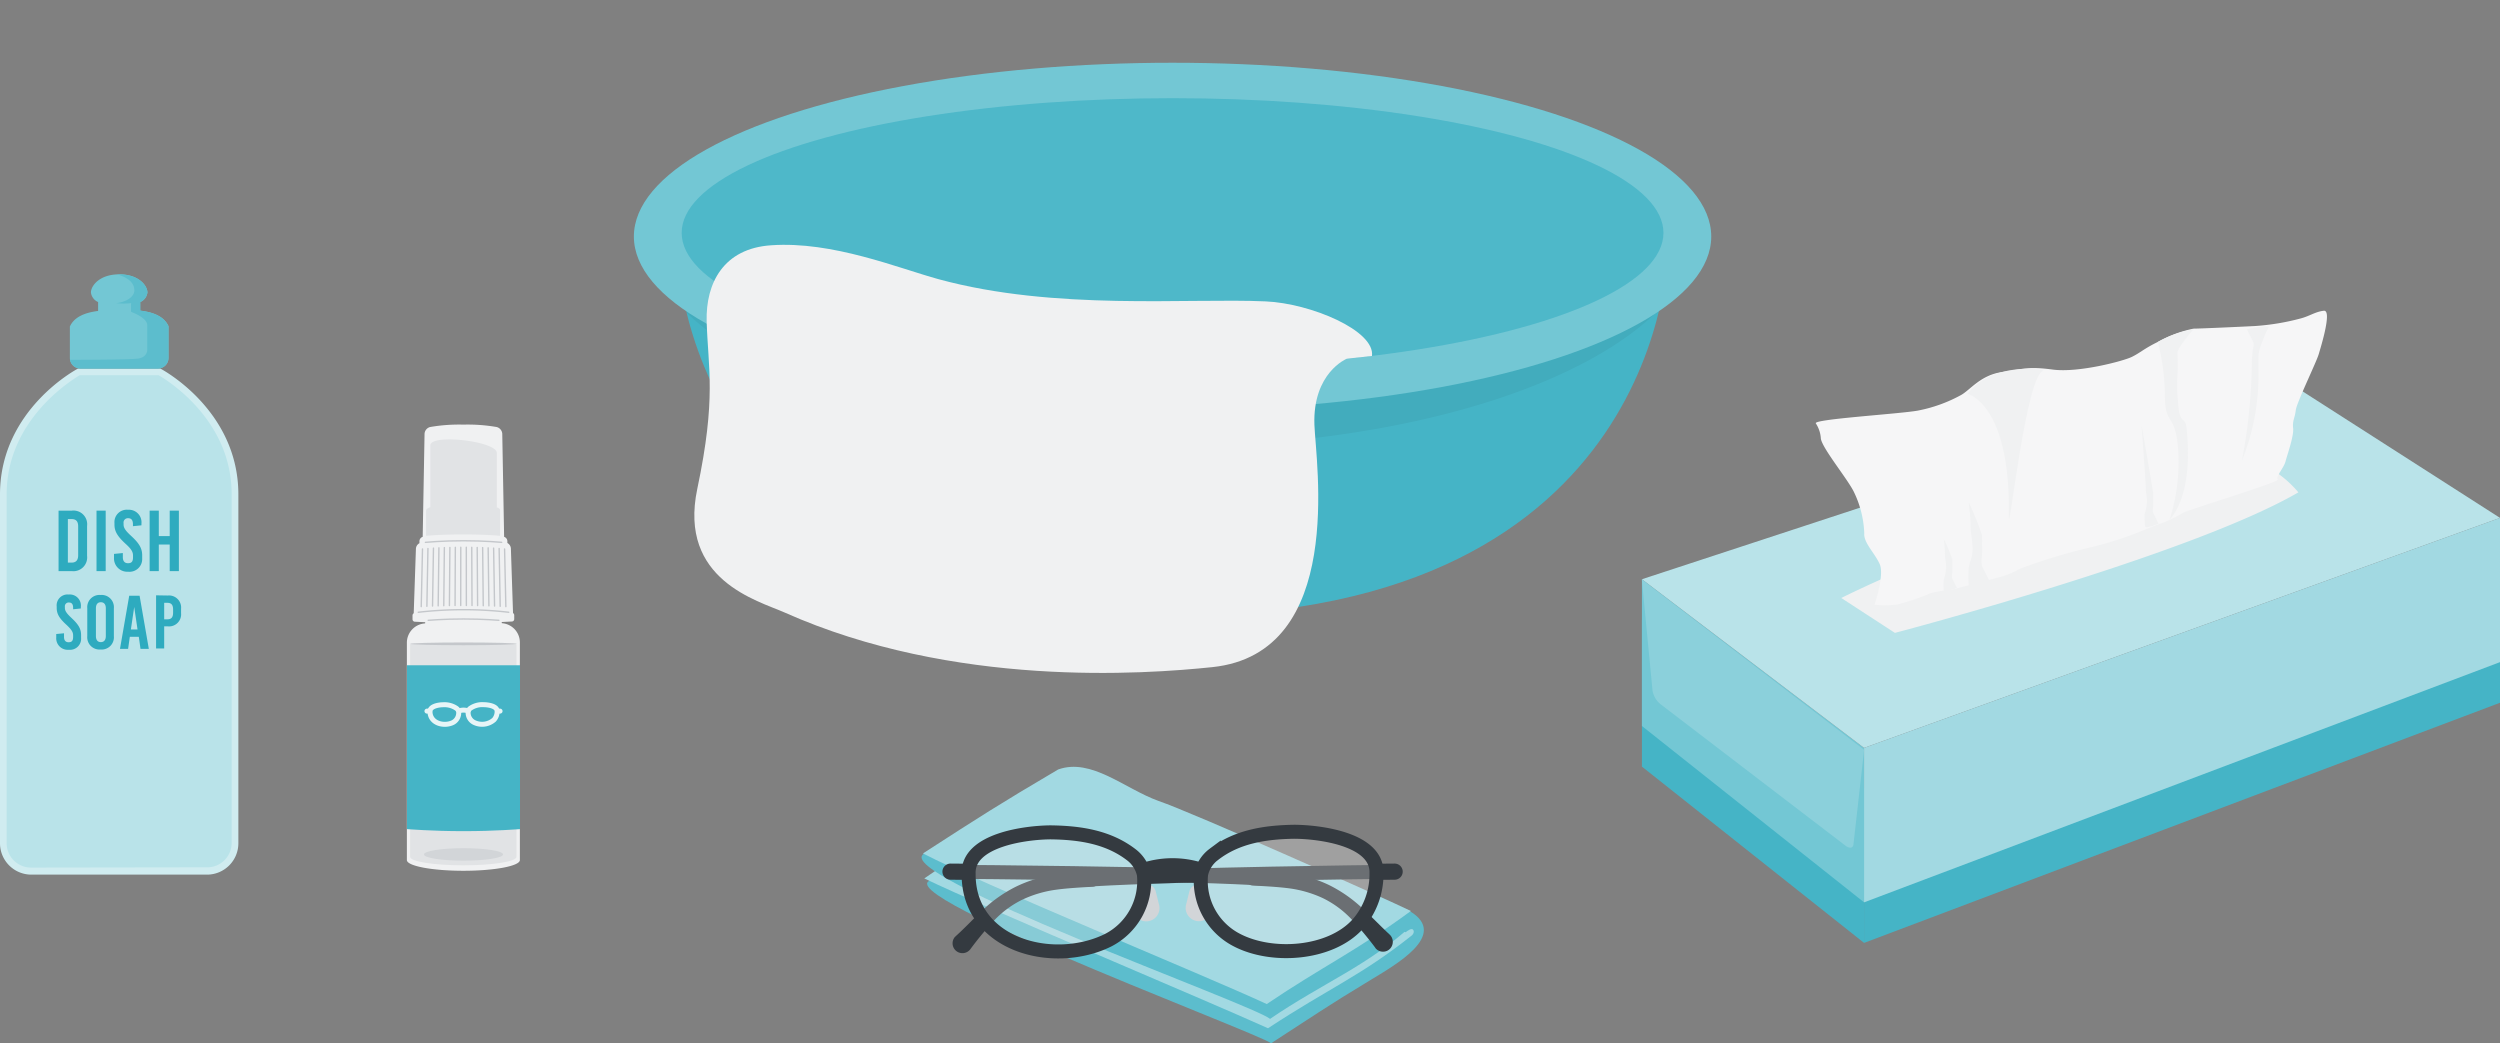 <svg xmlns="http://www.w3.org/2000/svg" xmlns:xlink="http://www.w3.org/1999/xlink" viewBox="0 0 376.1 156.95"><rect x="0" y="0" width="376.1" height="156.95" fill="#808080" stroke="none"/><defs><clipPath id="a" transform="translate(0 9.44)"><path d="M176.4,28.32H101.9s.4,54.9,74.5,54.9,74.5-54.9,74.5-54.9Z" style="fill:none"/></clipPath><clipPath id="b" transform="translate(0 9.44)"><path d="M21.1,37.29V36a1.8,1.8,0,0,0,1.08-1.44c0-1-1.27-2.73-4.25-2.73s-4.25,1.74-4.25,2.73A1.8,1.8,0,0,0,14.76,36v1.34c-1.85.23-3.56.83-4.25,2.34v4.75A1.59,1.59,0,0,0,12.08,46h11.7a1.59,1.59,0,0,0,1.57-1.6V39.63C24.66,38.12,23,37.52,21.1,37.29Z" style="fill:none"/></clipPath></defs><g style="isolation:isolate"><path d="M176.4,28.32H101.9s.4,54.9,74.5,54.9,74.5-54.9,74.5-54.9Z" transform="translate(0 9.44)" style="fill:#45b4c6"/><g style="clip-path:url(#a)"><ellipse cx="176.2" cy="33.57" rx="79.61" ry="33.57" style="fill-opacity:0.05"/></g><ellipse cx="176.4" cy="35.58" rx="81.04" ry="26.14" style="fill:#73c7d4"/><ellipse cx="176.4" cy="35.03" rx="73.85" ry="20.26" style="fill:#45b4c6;mix-blend-mode:multiply;opacity:0.8"/><path d="M202.58,44.54s-5.11,2.11-4.84,9.92c.19,5.56,4.77,34.32-15.32,36.46C172.1,92,143.48,94.06,118,82.69,114.07,80.94,102,77.83,104.9,64.1s1.62-18.1,1.41-25.17c-.16-5.81,2.57-11,9.7-11.47,9.25-.65,19.14,3.45,25.22,5.11,17.51,4.77,37.42,2.8,49.17,3.33,6.82.3,16.5,4.41,16,8.21C204,44.36,202.58,44.54,202.58,44.54Z" transform="translate(0 9.44)" style="fill:#f0f1f2"/><path d="M24.11,46H11.75S0,52.09,0,64.94v52.43a4.72,4.72,0,0,0,4.67,4.77H31.19a4.72,4.72,0,0,0,4.67-4.77V64.94C35.86,52.09,24.11,46,24.11,46Z" transform="translate(0 9.44)" style="fill:#d0ecf0"/><path d="M4.67,121.08A3.67,3.67,0,0,1,1,117.37V64.94C1,53.82,10.57,47.88,12,47H23.85c1.44.84,11,6.78,11,17.9v52.43a3.67,3.67,0,0,1-3.63,3.71Z" transform="translate(0 9.44)" style="fill:#b9e3e9"/><path d="M21.1,37.29V36a1.8,1.8,0,0,0,1.08-1.44c0-1-1.27-2.73-4.25-2.73s-4.25,1.74-4.25,2.73A1.8,1.8,0,0,0,14.76,36v1.34c-1.85.23-3.56.83-4.25,2.34v4.75A1.59,1.59,0,0,0,12.08,46h11.7a1.59,1.59,0,0,0,1.57-1.6V39.63C24.66,38.12,23,37.52,21.1,37.29Z" transform="translate(0 9.44)" style="fill:#73c7d4"/><g style="clip-path:url(#b)"><path d="M16.67,31.65s3.54.41,3.54,2.58c0,1.19-1.65,1.85-2.73,1.93a8.94,8.94,0,0,0,2.24,0v1.32s2.43.84,2.43,2v3.77s0,1.08-1.42,1.26-10.56.18-10.56.18v1.86H25.6V31.65Z" transform="translate(0 9.44)" style="fill:#5cbdcd"/></g><path d="M10.81,67.38a2.06,2.06,0,0,1,2.29,2.3v4.5a2.07,2.07,0,0,1-2.29,2.3h-2v-9.1Zm-.6,7.82h.55c.66,0,1-.35,1-1.11V69.77c0-.77-.3-1.12-1-1.12h-.55Z" transform="translate(0 9.44)" style="fill:#2eabbf"/><path d="M14.52,76.48v-9.1H15.9v9.1Z" transform="translate(0 9.44)" style="fill:#2eabbf"/><path d="M21.28,69.33v.26L20,69.72v-.29c0-.62-.24-.91-.72-.91a.65.65,0,0,0-.69.74v.2c0,.5.26.92,1.16,1.74,1.22,1.13,1.64,1.87,1.64,2.92v.45a1.91,1.91,0,0,1-2.11,2,2,2,0,0,1-2.13-2.08v-.6l1.33-.13v.62c0,.61.28.91.78.91s.75-.22.75-.87v-.28c0-.57-.26-1-1.16-1.81-1.22-1.13-1.63-1.87-1.63-2.86v-.22a1.86,1.86,0,0,1,2.05-2A1.89,1.89,0,0,1,21.28,69.33Z" transform="translate(0 9.44)" style="fill:#2eabbf"/><path d="M25.53,76.48v-4H23.89v4H22.51v-9.1h1.38v3.83h1.64V67.38h1.38v9.1Z" transform="translate(0 9.44)" style="fill:#2eabbf"/><path d="M12.16,81.87v.23L11,82.22V82c0-.55-.21-.8-.63-.8a.57.57,0,0,0-.61.65V82c0,.44.23.81,1,1.53,1.08,1,1.44,1.66,1.44,2.59v.39a1.67,1.67,0,0,1-1.85,1.8,1.73,1.73,0,0,1-1.89-1.84v-.53l1.17-.11v.55c0,.54.26.8.69.8S11,87,11,86.4v-.25c0-.5-.23-.87-1-1.59C8.9,83.56,8.53,82.9,8.53,82v-.19A1.64,1.64,0,0,1,10.34,80,1.67,1.67,0,0,1,12.16,81.87Z" transform="translate(0 9.44)" style="fill:#2eabbf"/><path d="M17.13,82.07v4.2a1.84,1.84,0,0,1-2,2,1.84,1.84,0,0,1-2-2v-4.2a1.84,1.84,0,0,1,2-2A1.84,1.84,0,0,1,17.13,82.07Zm-2.7,0v4.17c0,.6.26.92.74.92s.75-.32.75-.92V82.08c0-.6-.27-.92-.75-.92S14.43,81.48,14.43,82.08Z" transform="translate(0 9.44)" style="fill:#2eabbf"/><path d="M21.14,88.18l-.26-1.82H19.53l-.26,1.82H18.05l1.39-8H21l1.39,8Zm-1.45-2.92h1l-.5-3.39h0Z" transform="translate(0 9.44)" style="fill:#2eabbf"/><path d="M25.24,80.15a1.82,1.82,0,0,1,2,2v.64a1.82,1.82,0,0,1-2,2H24.7v3.33H23.48v-8Zm-.54,3.58h.49c.59,0,.85-.31.85-1v-.48c0-.68-.26-1-.85-1H24.7Z" transform="translate(0 9.44)" style="fill:#2eabbf"/><polygon points="247.01 93.25 247.01 115.33 280.43 141.85 280.43 118.62 247.01 93.25" style="fill:#45b4c6;fill-rule:evenodd"/><polygon points="280.43 141.85 280.43 118.62 376.1 84.02 376.1 105.72 280.43 141.85" style="fill:#45b4c6;fill-rule:evenodd"/><polygon points="247.01 87.14 247.01 109.22 280.43 135.75 280.43 112.51 247.01 87.14" style="fill:#73c7d4;fill-rule:evenodd"/><polygon points="376.1 77.91 280.43 112.51 247.01 87.14 341.91 56 376.1 77.91" style="fill:#b9e3e9;fill-rule:evenodd"/><polygon points="280.43 135.75 280.43 112.51 376.1 77.91 376.1 99.61 280.43 135.75" style="fill:#a2d9e2;fill-rule:evenodd"/><path d="M277,80.52l8.07,5.25s44.21-11.58,60.7-21.14a16.47,16.47,0,0,0-7.3-5C338.26,59.59,303.1,67.64,277,80.52Z" transform="translate(0 9.44)" style="fill:#f0f1f2;fill-rule:evenodd"/><path d="M282,81.54s1.54-4.48.77-6.15-2.43-3.2-2.31-4.61a15.49,15.49,0,0,0-1.53-6.15c-.9-1.92-4.74-6.54-5-8.07a4.65,4.65,0,0,0-.76-2.31c-.39-.64,12.55-1.41,15.36-1.92A22.17,22.17,0,0,0,295,50c1.4-.77,2.94-3,6.14-3.46s3.85-.89,7.69-.38,10.63-1.28,11.91-1.92S322.57,43,324.62,42A18.4,18.4,0,0,1,330,40c.89,0,6.66-.26,9.22-.39a35.66,35.66,0,0,0,6.92-1.15c1.4-.38,2.17-1,3.45-1.15s-.38,5.25-.76,6.53-3.33,7.3-3.46,8.46-.52,1.54-.39,2.69-.89,4-1.15,5-1.54,2.31-1.15,2.69-12.81,4.35-14.22,5a23.78,23.78,0,0,1-3.07,1.54c-1.28.38-3.84,1.53-5,1.92a55.9,55.9,0,0,1-6.53,1.92,85.22,85.22,0,0,0-10,3.07,12.88,12.88,0,0,1-2.69,1.16c-.89.25-7.3,1.92-7.3,1.92s-3.33.38-3.84.77a38.31,38.31,0,0,1-4.61,1.53A15,15,0,0,1,282,81.54Z" transform="translate(0 9.44)" style="fill:#f6f6f7;fill-rule:evenodd"/><path d="M247,77.75l1.61,16.74a3.39,3.39,0,0,0,1.19,2l27.83,21.29c.59.45,1.12.39,1.2-.15l1.61-14.27Z" transform="translate(0 9.44)" style="fill:#8bd0db;fill-rule:evenodd"/><path d="M296,49.81s6.5,1.48,6.21,18.35c-.07,4.11,2.62-21.67,5.24-21.81C307.34,46.06,299.62,45,296,49.81Z" transform="translate(0 9.44)" style="fill:#f0f1f2;fill-rule:evenodd"/><path d="M296.17,78.61a19.82,19.82,0,0,1,0-2.6c.09-.88.67-1.65.58-3.2s-.29-1.94-.29-3.2-.29-3.49-.29-3.49a42.93,42.93,0,0,1,2,4.94c0,.58.05,2.57,0,3.2a3.61,3.61,0,0,0,0,1.45L299.31,78S296.61,79.14,296.17,78.61Z" transform="translate(0 9.44)" style="fill:#f0f1f2;fill-rule:evenodd"/><path d="M292.41,79.41a12.32,12.32,0,0,1,0-1.62,6.9,6.9,0,0,0,.37-2c-.06-1-.18-1.21-.18-2a21.6,21.6,0,0,0-.19-2.17,26.6,26.6,0,0,1,1.29,3.08c0,.36,0,1.59,0,2a2.21,2.21,0,0,0,0,.9L294.4,79S292.69,79.74,292.41,79.41Z" transform="translate(0 9.44)" style="fill:#f0f1f2;fill-rule:evenodd"/><path d="M322.72,69.77a12.9,12.9,0,0,1-.09-1.87,6.82,6.82,0,0,0,.37-2c-.06-1-.19-1.21-.19-2s-.64-9.44-.64-9.44,1.75,10,1.75,10.34,0,1.6,0,2a2.21,2.21,0,0,0,0,.9l.8,1.64S323,70.1,322.72,69.77Z" transform="translate(0 9.44)" style="fill:#f0f1f2;fill-rule:evenodd"/><path d="M341.31,39.76a17,17,0,0,0-1,2.31,6.45,6.45,0,0,0-.55,2c0,1,0,1.21,0,2a34.38,34.38,0,0,1-2.49,13.8A83,83,0,0,0,338.77,45c0-.37.11-1.6.17-2a2,2,0,0,0,.08-.9c-.07-.19-1-2-1-2S341.07,39.4,341.31,39.76Z" transform="translate(0 9.44)" style="fill:#f0f1f2;fill-rule:evenodd"/><path d="M324.63,42a33.67,33.67,0,0,1,1.05,7.89c0,5,1.55,2.47,2,8.3a28.56,28.56,0,0,1-1.27,10.51s3.69-3.32,2.52-13.86c-.2-1.75-1.07-.2-1.27-3.88a22,22,0,0,1-.09-3.78,28.77,28.77,0,0,0,0-3.49c0-.87,2.42-3.58,2.42-3.58A16.7,16.7,0,0,0,324.63,42Z" transform="translate(0 9.44)" style="fill:#f0f1f2;fill-rule:evenodd"/><path d="M75.56,84.32a.09.09,0,0,1-.09-.09.11.11,0,0,1,.09-.1L77,84.06a.36.36,0,0,0,.36-.36v-.6a.37.37,0,0,0-.18-.31l-.32-9.69a1,1,0,0,0-.53-.85V72a.71.71,0,0,0-.49-.68l-.28-15.52a1.12,1.12,0,0,0-.85-1,25.52,25.52,0,0,0-5-.36,25.58,25.58,0,0,0-5,.36,1.12,1.12,0,0,0-.84,1l-.28,15.52a.71.71,0,0,0-.49.68v.28a1,1,0,0,0-.53.85l-.33,9.69a.39.39,0,0,0-.18.31v.6a.36.36,0,0,0,.36.36l1.47.07a.11.11,0,0,1,.09.1.09.09,0,0,1-.09.09,2.91,2.91,0,0,0-2.68,2.9v32.7c0,.89,3.81,1.61,8.5,1.61s8.5-.72,8.5-1.61V87.22A2.9,2.9,0,0,0,75.56,84.32Z" transform="translate(0 9.44)" style="fill:#f0f1f2"/><path d="M75.15,67.1a1.56,1.56,0,0,0-.49-.24h.08V58.7c0-1.78-10-2.92-10-1.14v9.3h0a1.56,1.56,0,0,0-.49.24.34.34,0,0,0-.15.29v3.78s2-.21,5.56-.21,5.57.21,5.57.21V67.39A.36.36,0,0,0,75.15,67.1Z" transform="translate(0 9.44)" style="fill:#e1e3e5"/><line x1="66.76" y1="91.12" x2="66.85" y2="82.38" style="fill:none;stroke:#c4c7cb;stroke-linecap:round;stroke-miterlimit:10;stroke-width:0.213px"/><line x1="69.31" y1="91.09" x2="69.32" y2="82.33" style="fill:none;stroke:#c4c7cb;stroke-linecap:round;stroke-miterlimit:10;stroke-width:0.213px"/><line x1="68.46" y1="91.09" x2="68.5" y2="82.34" style="fill:none;stroke:#c4c7cb;stroke-linecap:round;stroke-miterlimit:10;stroke-width:0.213px"/><line x1="70.16" y1="91.09" x2="70.15" y2="82.33" style="fill:none;stroke:#c4c7cb;stroke-linecap:round;stroke-miterlimit:10;stroke-width:0.213px"/><line x1="63.37" y1="91.26" x2="63.56" y2="82.59" style="fill:none;stroke:#c4c7cb;stroke-linecap:round;stroke-miterlimit:10;stroke-width:0.213px"/><line x1="65.92" y1="91.14" x2="66.03" y2="82.42" style="fill:none;stroke:#c4c7cb;stroke-linecap:round;stroke-miterlimit:10;stroke-width:0.213px"/><line x1="64.22" y1="91.21" x2="64.38" y2="82.52" style="fill:none;stroke:#c4c7cb;stroke-linecap:round;stroke-miterlimit:10;stroke-width:0.213px"/><line x1="65.07" y1="91.17" x2="65.21" y2="82.46" style="fill:none;stroke:#c4c7cb;stroke-linecap:round;stroke-miterlimit:10;stroke-width:0.213px"/><line x1="67.61" y1="91.1" x2="67.68" y2="82.36" style="fill:none;stroke:#c4c7cb;stroke-linecap:round;stroke-miterlimit:10;stroke-width:0.213px"/><line x1="76.1" y1="91.26" x2="75.91" y2="82.59" style="fill:none;stroke:#c4c7cb;stroke-linecap:round;stroke-miterlimit:10;stroke-width:0.213px"/><line x1="75.25" y1="91.21" x2="75.09" y2="82.52" style="fill:none;stroke:#c4c7cb;stroke-linecap:round;stroke-miterlimit:10;stroke-width:0.213px"/><line x1="71.01" y1="91.09" x2="70.97" y2="82.34" style="fill:none;stroke:#c4c7cb;stroke-linecap:round;stroke-miterlimit:10;stroke-width:0.213px"/><line x1="74.4" y1="91.17" x2="74.26" y2="82.46" style="fill:none;stroke:#c4c7cb;stroke-linecap:round;stroke-miterlimit:10;stroke-width:0.213px"/><line x1="71.85" y1="91.1" x2="71.79" y2="82.36" style="fill:none;stroke:#c4c7cb;stroke-linecap:round;stroke-miterlimit:10;stroke-width:0.213px"/><line x1="73.55" y1="91.14" x2="73.44" y2="82.42" style="fill:none;stroke:#c4c7cb;stroke-linecap:round;stroke-miterlimit:10;stroke-width:0.213px"/><line x1="72.7" y1="91.12" x2="72.61" y2="82.38" style="fill:none;stroke:#c4c7cb;stroke-linecap:round;stroke-miterlimit:10;stroke-width:0.213px"/><path d="M64,72.15s2.49-.24,5.73-.24,5.74.24,5.74.24" transform="translate(0 9.44)" style="fill:none;stroke:#c4c7cb;stroke-linecap:round;stroke-miterlimit:10;stroke-width:0.213px"/><path d="M62.93,82.67a59.48,59.48,0,0,1,13.6,0" transform="translate(0 9.44)" style="fill:none;stroke:#c4c7cb;stroke-linecap:round;stroke-miterlimit:10;stroke-width:0.213px"/><path d="M64.42,83.88s2.31-.2,5.31-.2,5.32.2,5.32.2" transform="translate(0 9.44)" style="fill:none;stroke:#c4c7cb;stroke-linecap:round;stroke-miterlimit:10;stroke-width:0.213px"/><path d="M61.7,87.42v32.05c0,.7,3.6,1.27,8,1.27s8-.57,8-1.27v-32Z" transform="translate(0 9.44)" style="fill:#e1e3e5"/><ellipse cx="69.73" cy="128.54" rx="5.95" ry="0.94" style="fill:#d2d5d8"/><ellipse cx="69.73" cy="96.86" rx="8.03" ry="0.21" style="fill:#c4c7cb"/><path d="M78.23,115.29s-3.78.31-8.5.31-8.5-.31-8.5-.31V90.64h17Z" transform="translate(0 9.44)" style="fill:#45b4c6"/><path d="M72.74,96.57a3.16,3.16,0,0,0-2,.56.8.8,0,0,0-.31.49,1.63,1.63,0,0,0,.89,1.62,2.73,2.73,0,0,0,3-.39,1.88,1.88,0,0,0,.47-1.27C74.81,96.74,73.34,96.57,72.74,96.57Z" transform="translate(0 9.44)" style="fill:none;stroke:#e7f5f7;stroke-miterlimit:10;stroke-width:0.75px"/><path d="M64.69,97.61c0,1.77,2.1,2.31,3.46,1.64A1.65,1.65,0,0,0,69,97.62a.85.85,0,0,0-.32-.49,3.21,3.21,0,0,0-2-.55C66.12,96.58,64.66,96.76,64.69,97.61Z" transform="translate(0 9.44)" style="fill:none;stroke:#e7f5f7;stroke-miterlimit:10;stroke-width:0.75px"/><line x1="64.64" y1="106.98" x2="64.23" y2="106.98" style="fill:none;stroke:#e7f5f7;stroke-linecap:round;stroke-linejoin:round;stroke-width:0.75px"/><line x1="74.83" y1="106.98" x2="75.23" y2="106.98" style="fill:none;stroke:#e7f5f7;stroke-linecap:round;stroke-linejoin:round;stroke-width:0.75px"/><path d="M69.05,97.5a2.19,2.19,0,0,1,1.37,0" transform="translate(0 9.44)" style="fill:none;stroke:#e7f5f7;stroke-linecap:round;stroke-linejoin:round;stroke-width:0.75px"/><path d="M212.14,127.66c0-.06-4.44,1.89-6.06,2.69-7.47-3.33-32-13.7-44.84-19.21-7.55,4.55-10.5,6.5-18.32,11.72-19-1.25,46.69,23.17,48.3,24.65,6.19-4,8.51-5.63,14.82-9.43C209.92,135.71,218,131.23,212.14,127.66Z" transform="translate(0 9.44)" style="fill:#5cbdcd;fill-rule:evenodd"/><path d="M160.8,108.88c-8.45,5.51-13.38,8-21.75,13.83,9.71,4.66,41.64,18,51.71,22.54,9.35-6.15,13.87-7.8,21.68-14l0,0c.38-.41.21-.73.2-.74-.19-.46-.92.09-1.18.3C201.13,126.34,170.77,112.7,160.8,108.88Z" transform="translate(0 9.44)" style="fill:#a2d9e2;fill-rule:evenodd"/><path d="M139,119c-5.3,3.1,49.35,22.6,52.07,24.84,8-5.46,14.82-8,21.64-14.35-10.24-4.33-41.43-17.87-51.62-22-7.54,4.55-10.49,6.49-18.32,11.71Z" transform="translate(0 9.44)" style="fill:#5cbdcd;fill-rule:evenodd"/><path d="M159.19,106.32c-8.82,5.19-11.9,7.18-20.34,12.63,9.1,4.72,42,18.16,51.72,22.66,8.31-5.62,13.52-8,21.68-14-3.81-1.87-32.88-14.84-37.95-16.55C169.22,109.23,164.19,104.53,159.19,106.32Z" transform="translate(0 9.44)" style="fill:#a2d9e2;fill-rule:evenodd"/><path d="M188.45,122.65c-13.8-.73-43.6-.92-43.6-.92" transform="translate(0 9.44)" style="fill:none;stroke:#343a40;stroke-linecap:square;stroke-miterlimit:10;stroke-width:2.107px"/><path d="M206.87,133.1a51.84,51.84,0,0,0-3.59-4.29,14.84,14.84,0,0,0-4.26-3.13,17.45,17.45,0,0,0-5.09-1.48c-1.78-.23-3.68-.32-5.54-.42h0a1.14,1.14,0,0,1,.12-2.27h0c1.91.12,3.78.21,5.75.48a19.41,19.41,0,0,1,5.71,1.73,20.72,20.72,0,0,1,4.92,3.42c1.46,1.32,2.77,2.72,4.15,4a1.5,1.5,0,0,1,.12,2.1,1.47,1.47,0,0,1-2.09.11A.9.9,0,0,1,206.87,133.1Z" transform="translate(0 9.44)" style="fill:#343a40"/><path d="M164.33,122.85c13.8-.8,43.6-1.12,43.6-1.12" transform="translate(0 9.44)" style="fill:none;stroke:#343a40;stroke-linecap:square;stroke-miterlimit:10;stroke-width:2.107px"/><path d="M143.79,131.39c1.38-1.24,2.68-2.65,4.13-4a20.64,20.64,0,0,1,4.9-3.43,19.8,19.8,0,0,1,5.71-1.77c2-.27,3.84-.37,5.74-.49a1.13,1.13,0,1,1,.14,2.26h0c-1.86.11-3.77.21-5.54.45a17.33,17.33,0,0,0-5.08,1.5,14.88,14.88,0,0,0-4.25,3.14,50.31,50.31,0,0,0-3.57,4.32,1.48,1.48,0,0,1-2.36-1.8Z" transform="translate(0 9.44)" style="fill:#343a40"/><path d="M173.88,124.7l.45,1.83a2,2,0,1,1-3.79,0l.44-1.83a1.49,1.49,0,0,1,2.9,0Z" transform="translate(0 9.44)" style="fill:#d2d5d8"/><path d="M181.81,124.68l.46,1.84a2,2,0,1,1-3.8,0l.45-1.83a1.49,1.49,0,0,1,2.89,0Z" transform="translate(0 9.44)" style="fill:#d2d5d8"/><path d="M194.68,115.69c-4.37.07-8.62.72-12.08,3.41a5,5,0,0,0-1.91,3A10,10,0,0,0,186.1,132c5.28,2.74,14,2.14,18.13-2.38a11.4,11.4,0,0,0,2.85-7.7C207.25,116.74,198.35,115.7,194.68,115.69Z" transform="translate(0 9.44)" style="fill:#eaebeb;fill-opacity:0.3;stroke:#343a40;stroke-miterlimit:10;stroke-width:2.107px"/><path d="M145.72,122c-.07,10.79,12.77,14.09,21,10a10,10,0,0,0,5.37-9.87,5.06,5.06,0,0,0-1.92-3c-3.48-2.66-7.72-3.29-12.1-3.35C154.42,115.8,145.53,116.88,145.72,122Z" transform="translate(0 9.44)" style="fill:#eaebeb;fill-opacity:0.3;stroke:#343a40;stroke-miterlimit:10;stroke-width:2.107px"/><line x1="145.43" y1="131.15" x2="142.99" y2="131.13" style="fill:none;stroke:#343a40;stroke-linecap:round;stroke-linejoin:round;stroke-width:2.432px"/><line x1="207.37" y1="131.15" x2="209.81" y2="131.13" style="fill:none;stroke:#343a40;stroke-linecap:round;stroke-linejoin:round;stroke-width:2.432px"/><path d="M172.24,121.36a13.84,13.84,0,0,1,8.32,0" transform="translate(0 9.44)" style="fill:none;stroke:#343a40;stroke-linecap:round;stroke-linejoin:round;stroke-width:2.107px"/></g></svg>